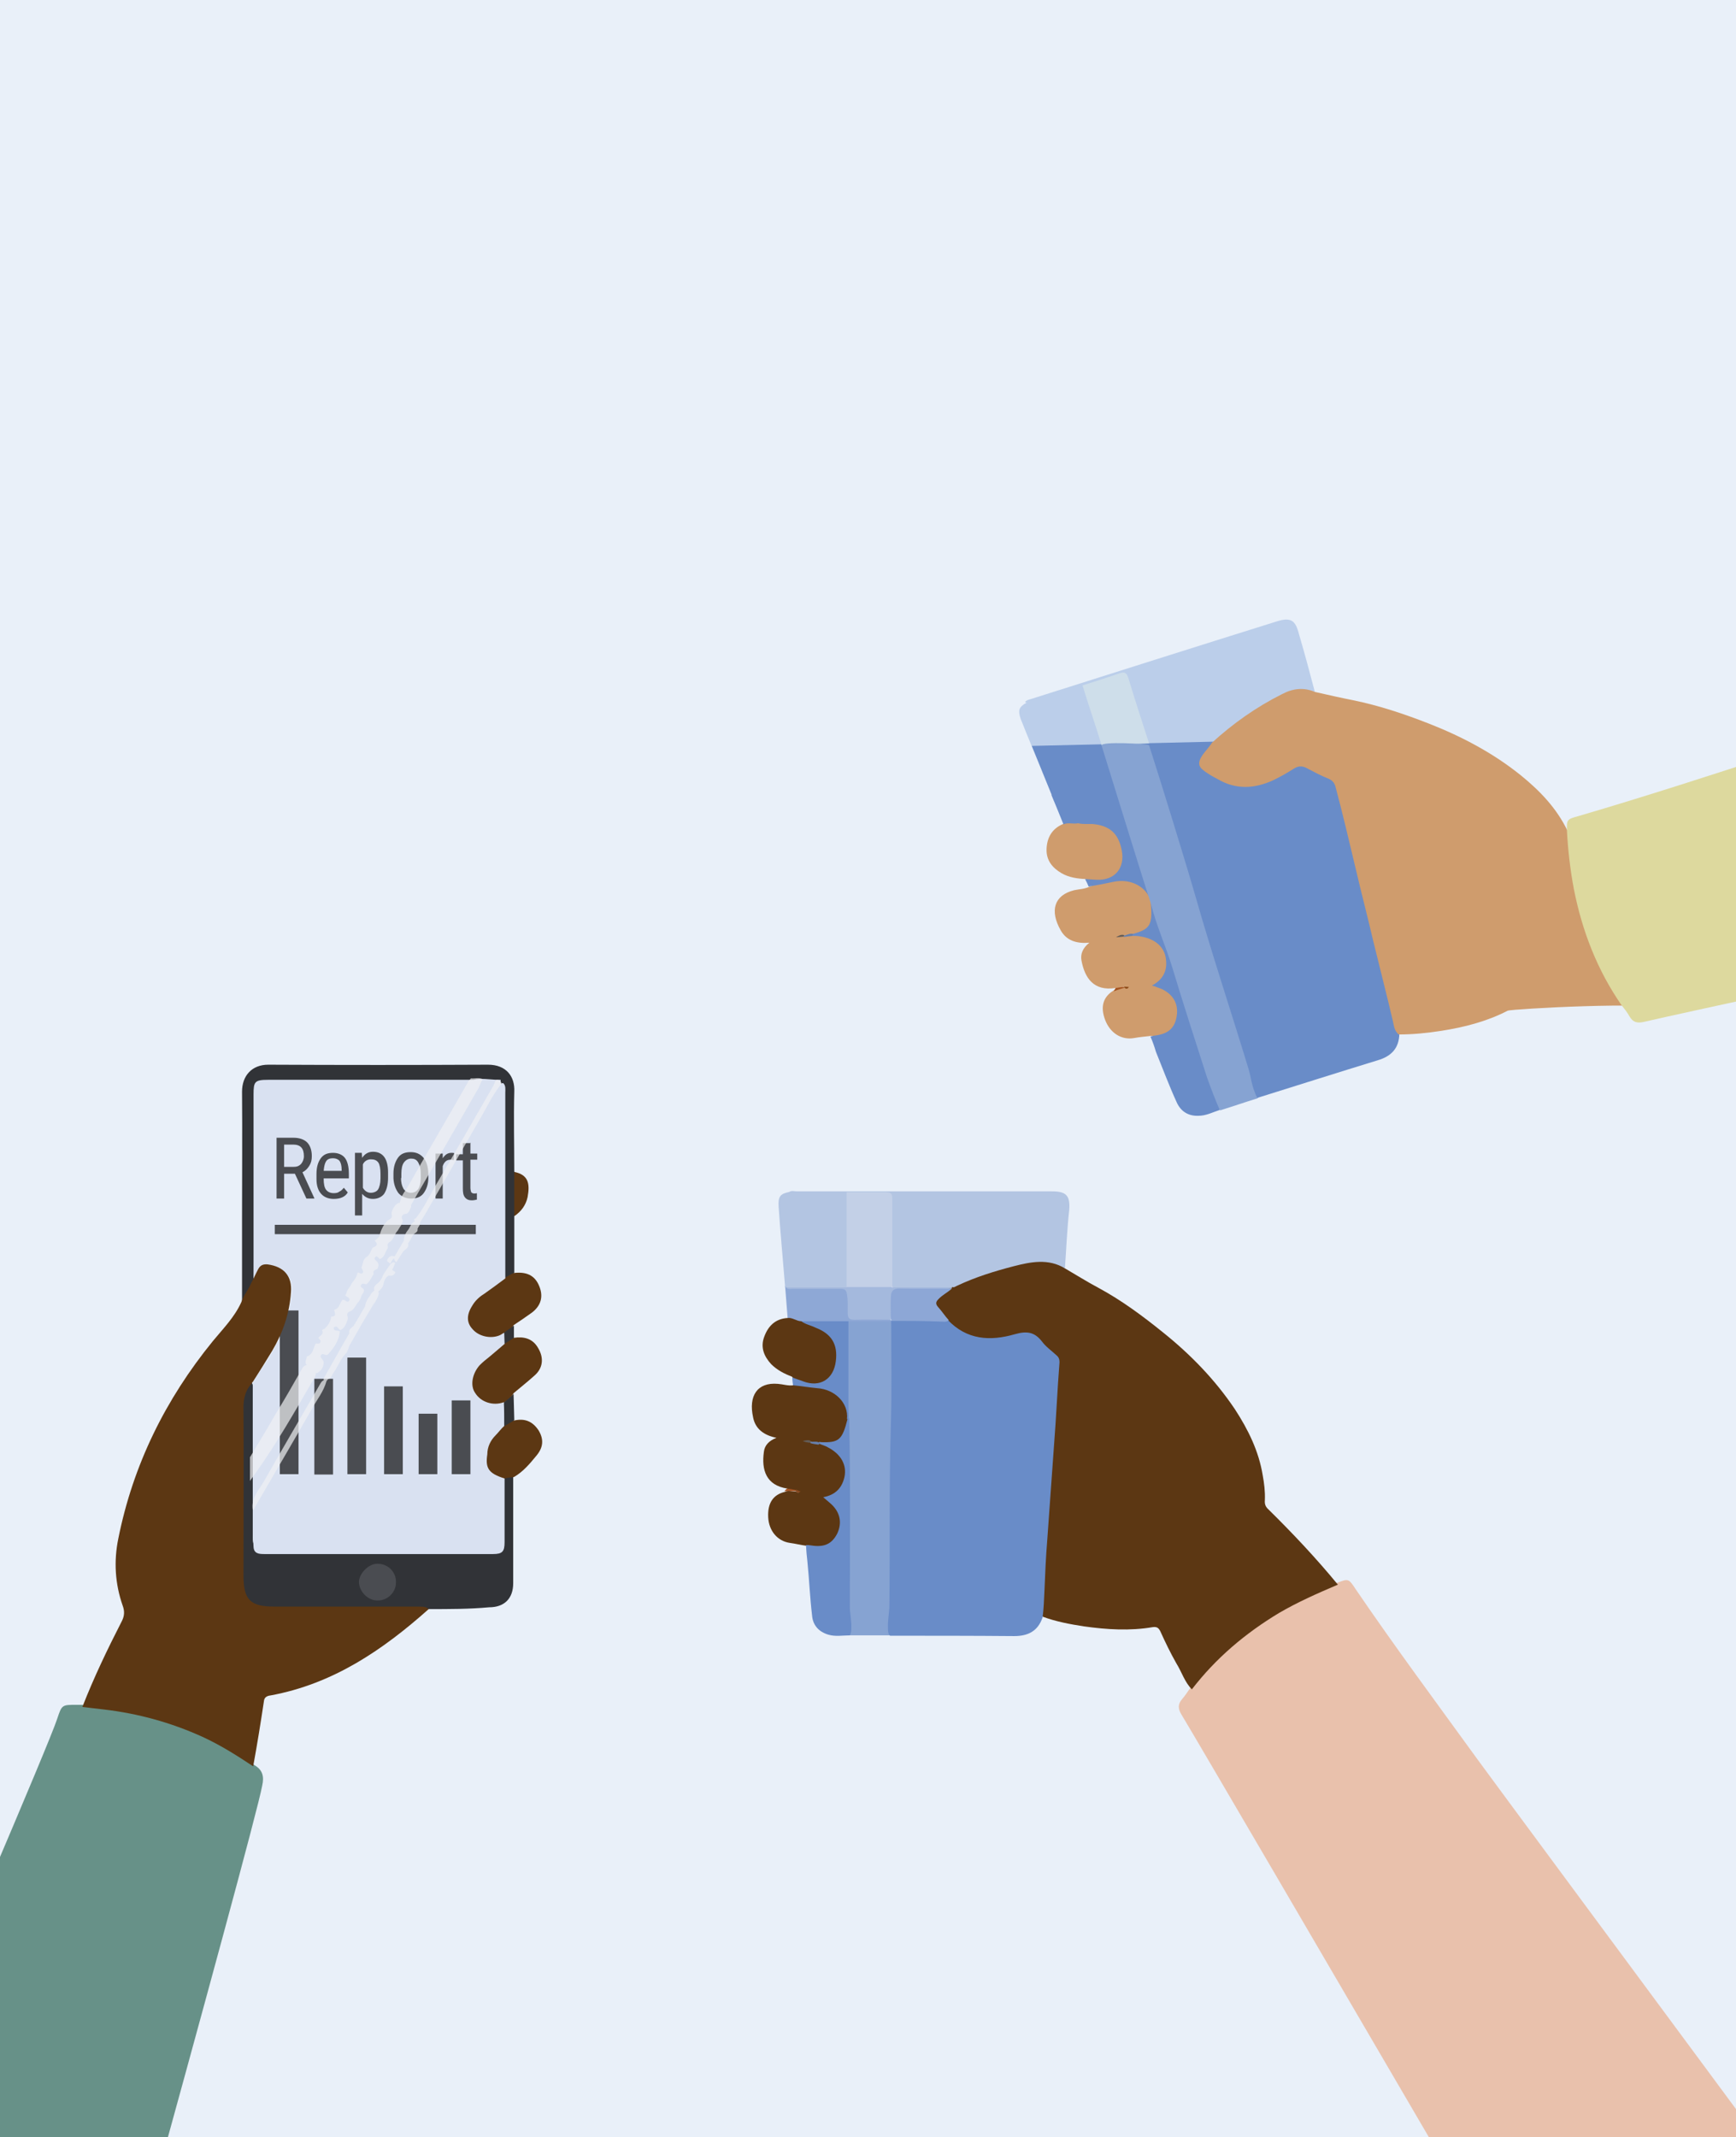 <?xml version="1.0" encoding="utf-8"?>
<!-- Generator: Adobe Illustrator 19.0.0, SVG Export Plug-In . SVG Version: 6.00 Build 0)  -->
<svg version="1.1" id="Layer_1" xmlns="http://www.w3.org/2000/svg" xmlns:xlink="http://www.w3.org/1999/xlink" x="0px" y="0px"
	 viewBox="225 -281 482.7 594" enable-background="new 225 -281 482.7 594" xml:space="preserve">
<rect x="128.2" y="-312.4" fill="#E9F0F9" width="662.2" height="745"/>
<path fill="#679188" d="M231,460.4c-33.7,25.4-87.5,12.1-104.3,3c-0.1-0.1,109.9-253.4,114.2-266.7c1.3-3.9,1.3-3.9,5.4-3.9
	c0.5,0,1.1,0,1.5,0c4.4,0.6,8.8,0.9,13,1.8c12.8,2.5,24.5,7.3,35,15c2.2,1.3,2.7,3.1,2.1,5.7C295.5,228.4,234.4,447.5,231,460.4z"/>
<path fill="#313337" d="M344.2,166.2c-14.8,0-29.7,0-44.5,0c-5.1,0-7.6-2.5-7.6-7.5c0-16.3,0-32.6-0.1-49.1c0-2.7,1.1-4.7,2.8-6.6
	c0.8,0.9,0.5,2,0.5,3c0,13.2,0,26.5,0,39.6c0,0.9-0.1,2,0.4,2.8c0.4,1.1,1.1,1.4,2.1,1.5c0.7,0,1.4,0,2.1,0c20,0,40,0,59.8,0
	c4.3,0,4.5-0.1,4.5-4.4s0-8.5,0-12.8c0-0.9-0.1-2,0.4-3c0.8-0.9,1.9-1.3,3.1-0.6c0,9.9,0,20,0,29.9c0,4.3-2.5,6.7-6.7,6.7
	C355.6,166.2,349.9,166.2,344.2,166.2z"/>
<path fill="#313337" d="M295.3,76.3c-0.9,1.7-1.7,3.3-3,4.7c0-7.9,0-15.7,0-23.7c0-11.6,0.1-23.3,0-34.9c0-4.4,2.7-7.5,7.3-7.5
	c20.3,0.1,40.7,0.1,61.1,0c5.1,0,7.5,3.3,7.3,7.5c-0.2,7.5,0,14.9,0,22.2c0.4,0.5,0.5,1.1,0.6,1.7c0.1,3,0,5.9,0,8.8
	c0,0.7-0.4,1.3-0.6,1.9c0,5.2,0,10.5,0,15.7c-1.1,1.7-1.9,1.9-3.2,1.1c-0.4-1.1-0.2-2.2-0.2-3.3c0-15.4,0-30.7,0-46.1
	c0-1.3,0-2.5-0.2-3.7c-0.5-0.7-1.1-1.1-1.9-0.9c-2.1-0.1-4.3-0.8-6.4-0.1c-1.2,0.2-2.4,0.1-3.5,0.1c-17.4,0-34.8,0-52.2,0
	c-0.8,0-1.5,0-2.4,0c-1.3,0-2,0.7-2.2,2c-0.2,1.1-0.1,2.1-0.1,3.2c0,14.4,0,28.7,0,43.2C295.6,70.9,295.7,73.6,295.3,76.3z"/>
<path fill="#5C3713" d="M365.1,74.3c0.9-0.5,1.8-1.1,2.7-1.5c3.3-0.4,5.9,0.4,7.2,3.8c1.1,2.8,0.4,5.3-2.1,7.2
	c-1.7,1.2-3.4,2.4-5.1,3.5c-0.6,1.1-1.8,1.8-2.7,2.5c-3,1.9-6.7,1.5-9.1-0.8c-2-2-2.2-4.8-0.4-7.6C358.2,78.2,361.5,76.1,365.1,74.3
	z"/>
<path fill="#5C3713" d="M367.9,90.8c2.8-0.4,5.2,0.2,6.7,2.8c1.7,2.8,1.4,5.7-1.1,7.8c-1.9,1.7-3.8,3.2-5.7,4.8
	c-0.6,1.3-1.8,1.9-2.7,2.7c-3,1.2-6.9-0.1-8.5-2.8c-1.5-2.5-0.6-6.6,2-8.9c2-1.8,4.1-3.4,6.3-5.1C365.7,91.7,366.6,90.7,367.9,90.8z
	"/>
<path fill="#5C3713" d="M367.9,129.5c-0.9,0.1-1.8,0.2-2.7,0.4c-3.4,0.4-5.9-2.5-5.6-6.1c0.4-3.7,2.6-6.1,5.1-8.6
	c0.9-0.7,1.8-1.8,3.2-1.4c3-0.7,5.2,0.2,6.9,2.8c1.4,2.4,1.3,4.6-0.6,6.9C372.4,125.7,370.5,128,367.9,129.5z"/>
<path fill="#5C3713" d="M368,57c0-4.1,0-8.2,0-12.3c3.9,0.8,4.4,3.2,3.7,7C371.2,54,369.9,55.7,368,57z"/>
<path fill="#323437" d="M368,113.7c-0.9,0.6-1.9,1.1-2.8,1.7c-1.2-2.2-0.9-4.5-0.1-6.6c0.9-0.8,1.9-1.5,2.7-2.4
	C367.9,108.7,367.9,111.2,368,113.7z"/>
<path fill="#333437" d="M367.9,90.8c-0.9,0.6-1.8,1.1-2.7,1.7c-0.9-0.9-0.6-2-0.1-3.1c0.9-0.7,1.9-1.3,2.8-2
	C367.9,88.5,367.9,89.7,367.9,90.8z"/>
<path fill="#4A4C51" d="M335.1,158.8c0,2.8-2.4,5.1-5.2,5c-2.7,0-5.1-2.6-5.1-5.2c0.1-2.4,2.8-5.1,5.2-5
	C333,153.6,335.2,156,335.1,158.8z"/>
<path fill="#E9C1AC" d="M777,400.4c17.6,55.9-32.8,74.9-58.7,75.4c-3.4-4.7-6.3-9.9-9.3-14.9c-9-14.7-146.6-250.7-155.5-265.4
	c-0.9-1.5-1.1-2.8,0.2-4.3c0.8-0.9,1.5-2,2.2-3c7.2-9.5,16.2-16.8,26.5-22.6c4.6-2.6,9.5-4.7,14.4-6.7c3.1-1.2,3.2-1.2,5.1,1.7
	c10.9,16,22.5,31.6,33.8,47.2c10.8,14.8,130,175.5,140.6,190.4c0.4,0.5,0.7,0.9,0.9,1.5C777.1,400.1,777.1,400.2,777,400.4z"/>
<path fill="#5C3713" d="M521.1,71.5c3.1,1.8,6.1,3.7,9.3,5.4c6.5,3.5,12.4,7.9,18.1,12.5c7.6,6.1,14.4,13.1,19.9,21.3
	c3.7,5.7,6.6,11.6,7.7,18.3c0.4,2.2,0.7,4.5,0.6,6.9c-0.1,1.2,0.2,1.9,1.1,2.7c6.7,6.6,13.2,13.5,19.2,20.8
	c-5.6,2.4-11.1,4.8-16.4,7.9c-9.3,5.6-17.5,12.5-24.2,21.2c-2-2-2.8-4.8-4.3-7.2c-1.7-3-3.1-5.9-4.5-9c-0.5-0.9-0.9-1.2-2-1.1
	c-6.4,1.1-12.8,0.7-19.2-0.2c-3.9-0.6-7.7-1.3-11.5-2.7c-0.8-1.3-0.6-2.7-0.5-4c0.6-7.5,0.9-14.9,1.5-22.4c0.5-7,0.9-14,1.4-21
	c0.5-7.7,1.2-15.5,1.4-23.2c0-1.1-0.4-1.8-1.1-2.4c-1.9-1.5-3.5-3.2-5.2-4.8c-0.9-0.9-2-1.2-3.2-0.8c-2.1,0.6-4.4,1.1-6.5,1.3
	c-5.6,0.7-10.4-0.6-14.3-4.8c-1.2-1.2-2.2-2.5-3.3-3.9c-0.7-1.1-0.7-2,0.2-3c1.2-1.2,2.6-1.9,3.9-3c0.1-0.1,0.4-0.2,0.5-0.4
	c7.2-3.3,14.8-5.8,22.7-7.1C515.7,68.7,518.6,69.3,521.1,71.5z"/>
<path fill="#698CC8" d="M488.5,85.8c5.3,5.6,11.8,6,18.7,4c3.2-0.9,5.4-0.7,7.5,2c1.1,1.5,2.7,2.6,4.1,3.9c0.6,0.5,0.8,1.1,0.8,1.9
	c-0.6,7.6-0.9,15.1-1.5,22.7c-0.6,8.9-1.3,17.7-1.9,26.6c-0.4,4.8-0.6,9.7-0.8,14.5c-0.1,2.4-0.2,4.7-0.5,7.1
	c-1.3,3.8-4,5.2-7.9,5.2c-11.5-0.1-23.1-0.1-34.5-0.1c-0.8-0.4-0.9-1.2-0.9-2c-0.1-1.3-0.1-2.6,0.1-3.9c0.2-1.9,0.4-3.8,0.2-5.7
	c-0.2-24.4,0.6-48.7,0.4-73.1c0-0.8,0-1.5,0.2-2.4c0.1-0.2,0.2-0.5,0.5-0.6c0.5-0.4,1.1-0.4,1.7-0.4c4.3,0,8.4,0,12.7,0
	C487.5,85.5,488,85.8,488.5,85.8z"/>
<path fill="#B3C5E2" d="M521.1,71.5c-4.6-2.8-9.5-1.8-14.2-0.6c-5.4,1.4-10.6,3-15.7,5.4c-0.5,0.2-0.9,0.6-1.4,0.4
	c-0.6,0.4-1.2,0.5-1.9,0.5c-4.4,0-8.9,0-13.2,0c-0.5,0-1.1-0.1-1.5-0.4c-0.7-0.9-0.6-2-0.6-3c0-6.7,0-13.5,0-20.2
	c0-2.6-0.1-2.7-2.8-2.7c-3.1,0-6.1,0-9.2,0c-4.7,0.1-9.3,0-14.1,0c-0.8,0-1.5,0-2.1-0.6c0.7-0.5,1.4-0.2,2.1-0.2c23.7,0,47.3,0,71,0
	c4,0,5.1,1.2,4.8,5.2C521.7,60.6,521.5,66,521.1,71.5z"/>
<path fill="#86A3D2" d="M472.8,86.1c0,9.7,0.2,19.4-0.1,29.1c-0.5,16.7-0.2,33.3-0.4,49.9c0,2.1-0.5,4.1-0.4,6.3
	c0,0.7,0,1.4,0.4,2.1c-3.7,0-7.3,0-11,0c-0.4-3.2-0.6-6.5-0.6-9.8c-0.1-10.6-0.1-21.4,0-32c0-6.1-0.7-12.3-0.4-18.4
	c-0.1-8-0.1-16-0.1-24c0-1.1-0.1-2.2,0.5-3.2c0.5-0.5,1.2-0.5,1.8-0.5c2.8,0,5.6,0,8.4,0C471.6,85.6,472.3,85.6,472.8,86.1z"/>
<path fill="#5C3713" d="M443.9,132.7c-5.9-0.9-7.2-5.2-6.5-10.2c0.2-1.8,1.4-3.1,3.5-3.9c-3.5-0.7-5.9-2.5-6.5-5.7
	c-1.3-5.9,1.1-9.8,6.9-9.3c1.4,0.1,2.8,0.6,4.3,0.4c4.1-0.2,8.3-0.2,11.9,2.1c2.6,1.7,3.5,4.3,3.3,7.3c0,1.1-0.1,2.1-0.4,3.1
	c-1.1,3-3,5.1-7.1,3.9c-0.8-0.2-1.5-0.5-2.4-0.5c-0.7-0.4-1.5-0.4-2.4-0.5c0.7,0,1.3,0.1,1.9,0.4c0.8,0.1,1.5,0.1,2.4,0.4
	c1.5,0.4,2.8,0.8,4.1,1.8c5.6,4,3.8,11.7-1.9,13.6c2,1.5,3.8,3.4,4,6c0.2,1.9-0.5,3.7-1.5,5.2c-2,2.8-5,3.4-8.3,1.8
	c-1.5-0.2-3.1-0.6-4.6-0.8c-3.4-0.5-5.8-3.3-6-7.1c-0.2-3.9,1.3-6.3,4.7-7.1c0.8-0.5,1.8-0.1,2.7-0.1c0.5,0,0.9,0.4,1.2,0.4
	c-0.2,0-0.5-0.4-0.9-0.5C445.3,133.3,444.5,133.3,443.9,132.7z"/>
<path fill="#B3C5E2" d="M444.3,50.3c5.4,0,10.9,0,16.2,0.1c0.7,0.7,0.6,1.7,0.6,2.6c0,7.1,0,14.2,0,21.3c0,0.8,0,1.8-0.5,2.5
	c-0.4,0.5-0.9,0.6-1.4,0.6c-5.1,0-10.1,0.2-15.1-0.1c-0.4-0.1-0.7-0.4-0.8-0.7c-0.6-7.5-1.3-14.8-1.8-22.2
	C441.3,51.5,442,50.8,444.3,50.3z"/>
<path fill="#698CC8" d="M449.1,148.4c0.5,0,0.9,0,1.4,0.1c3.7,0.6,5.8-0.4,7.3-3.3c1.4-3,0.8-5.9-1.7-8.2c-0.7-0.6-1.4-1.2-2.2-1.9
	c3.3-0.6,5.2-2.5,5.9-5.6c0.7-3.3-0.9-6.3-4.5-8.2c-0.8-0.5-1.7-0.7-2.6-1.1c0-0.4,0-0.6,0.5-0.4c5.1,0.2,6-0.6,7.5-6.6
	c0.1-0.1,0.2-0.2,0.4,0c0.4,17.4,0.2,34.8,0.2,52.3c0,1.9,0.5,3.9,0.4,5.9c0,0.7,0,1.4-0.4,2.1c-2,0-4,0.4-6-0.2
	c-2.7-0.8-4.3-2.7-4.5-5.3c-0.6-5-0.8-10.1-1.3-15C449.3,151.4,449.2,150,449.1,148.4z"/>
<path fill="#5C3713" d="M445.2,101.6c-2.1-0.8-4.1-1.8-5.8-3.5c-2-2.2-3-4.7-1.9-7.6c1.1-3,3.1-5,6.5-5.2c1.4-0.8,2.7,0.2,3.9,0.6
	c1.7,0.7,3.3,1.2,5,1.9c5.3,2.4,6.9,9.9,3,14.1c-1.8,1.9-4.1,2.7-6.9,1.8C447.7,103.1,446.1,102.9,445.2,101.6z"/>
<path fill="#8EA8D6" d="M447.8,86.2c-1.3,0-2.5-1.1-3.8-0.9c-0.2-3-0.5-5.9-0.7-8.9c0.1,0.1,0.2,0.2,0.2,0.4c2,0.5,4,0.1,6,0.2
	c3.2,0,6.4,0,9.6,0c1.2,0,1.7,0.5,1.9,1.5c0.4,1.5,0.4,3,0.4,4.5c0,2,0.2,2.2,2.2,2.2c2.1,0,4.1,0,6.3,0c0.8,0,1.7-0.1,2.5,0.4
	c0.2,0.1,0.4,0.4,0.2,0.6l0,0c-3.9,0-7.9,0-11.8,0c-0.4,0.4-0.7,0.6-1.2,0.6C455.7,86.7,451.7,87.2,447.8,86.2z"/>
<path fill="#698CC8" d="M447.8,86.2c4.4,0,8.8,0,13.1,0c0,9.1,0,18.1,0,27.2c-0.1,0-0.2,0-0.4,0c0.5-4.5-3.4-8.3-8.3-8.6
	c-2.2-0.2-4.5-0.6-6.7-0.8c-0.1-0.7-0.2-1.5-0.2-2.2c0.9,0.4,2,0.7,3,1.1c4.7,1.8,8.5-0.6,9.1-5.6c0.6-4.7-1.2-7.6-5.6-9.3
	C450.4,87.3,449,87.1,447.8,86.2z"/>
<path fill="#A65525" d="M446.3,133.4c-1.1,0-2.1,0-3.2,0c0.2-0.2,0.5-0.5,0.7-0.7c0.8,0.1,1.5,0.2,2.4,0.4
	C446.3,133.2,446.3,133.2,446.3,133.4C446.4,133.4,446.4,133.4,446.3,133.4z"/>
<path fill="#8DA7D6" d="M472.8,86.1c0-0.1,0-0.2,0-0.4c-1.2-2.6-0.7-5.2-0.1-7.9c0.1-0.6,0.6-0.9,1.3-0.9c5.2,0.1,10.5-0.2,15.7,0.2
	c-1.2,1.1-2.7,1.8-3.8,3c-0.7,0.7-0.8,1.3-0.1,2.1c1.1,1.2,1.9,2.5,3,3.7c-0.6,0.6-1.4,0.4-2,0.4C481.9,86.1,477.2,86.1,472.8,86.1z
	"/>
<path fill="#A4B9DD" d="M489.5,77.1c-4.7,0-9.5,0.1-14.2,0c-2.1-0.1-2.6,0.9-2.6,2.6c-0.1,2,0,4,0,6.1c-3.3,0-6.6-0.1-10.1,0
	c-1.5,0-1.9-0.5-1.9-1.9c0-1.8,0.1-3.5-0.2-5.2c-0.2-1.3-0.7-1.5-1.9-1.5c-4.4,0-8.8,0-13.1,0c-0.7,0-1.4,0.2-2-0.4
	c5.7,0,11.2,0,16.9,0c0.1-0.1,0.2-0.2,0.5-0.4c3.9-0.5,7.8-0.5,11.6,0c0.2,0,0.4,0.2,0.5,0.4c5.6,0,11.1,0,16.7,0
	C489.7,76.9,489.7,77,489.5,77.1z"/>
<path fill="#C3D0E7" d="M473.1,76.7c-4.3,0-8.4,0-12.7,0c0-8.8,0-17.6,0-26.4c3.7,0,7.2,0,10.9,0c1.4,0,1.8,0.5,1.8,1.8
	C473.1,60.2,473.1,68.5,473.1,76.7z"/>
<path fill="#6780AC" d="M453.1,120.1c-0.1,0.1-0.4,0.2-0.5,0.4c-0.7-0.1-1.5-0.2-2.2-0.4c-0.1-0.1-0.1-0.2,0-0.4c0.1,0,0.2,0,0.2,0
	C451.5,119.7,452.3,119.5,453.1,120.1z"/>
<path fill="#635C57" d="M450.6,119.6c-0.1,0.1-0.2,0.2-0.4,0.4c-0.7-0.1-1.3-0.2-2-0.5C449.1,119.3,449.9,119,450.6,119.6z"/>
<path fill="#8B4A20" d="M446.3,133.4c0-0.1,0-0.2,0-0.4c0.5,0.1,0.8,0.4,1.3,0.5C447.1,134,446.6,133.9,446.3,133.4z"/>
<path fill="#D9E1F1" d="M362.8,117.9c0.8-0.8,1.5-1.8,2.4-2.6c0-2.2,0-4.5-0.1-6.6c-3,1.1-6.4,0-8-2.6c-1.4-2-0.8-5.3,1.2-7.6
	c0.5-0.5,0.9-0.9,1.4-1.3c1.9-1.5,3.7-3.1,5.6-4.7c0-1.1-0.1-2.1-0.1-3.1c-0.5,0.2-0.9,0.6-1.5,0.8c-2.4,0.9-5.6,0.2-7.3-1.8
	c-1.7-1.8-1.7-4-0.1-6.5c0.8-1.4,2-2.5,3.3-3.3c2-1.4,3.9-2.8,5.9-4.3c0-0.7,0-1.4,0-2.1c0-16.6,0-33,0-49.5c0-0.9,0.2-2-0.6-2.7
	c-0.2,0-0.5,0.1-0.7,0.2v-1.1h-1.1l0,0c-2.1-0.1-4.3-0.5-6.4,0v0.1l0,0c0,0,0,0,0-0.1c-0.7,0-1.3,0-2,0c-18.3,0-36.8,0-55.1,0
	c-3.8,0-4.1,0.5-4.1,4.1c0,17,0,34.1,0,51c0,0.7-0.2,1.4,0.2,2.1c0.8-1.5,1.5-3,2.4-4.5c0.2-0.5,0.5-1.1,1.3-0.9
	c4.5,0.8,7.3,2.2,6.7,7.8c-0.6,6.6-3.2,12.5-6.6,18.1c-1.2,2-2.8,3.8-3.8,5.9c-0.1,0.1-0.2,0.2-0.4,0.5c0,4.6,0,9.2,0,13.8l0,0v26.5
	l0,0c0,1.8,0.1,3.7,0.2,5.4c0.1,1.9,1.5,2,3,2c21.2,0,42.5,0,63.6,0c2.6,0,3.2-0.7,3.2-3.3c0-5.9,0-11.8,0-17.7
	c-4.4-1.4-5.4-2.8-4.8-6.7C360.5,121.1,361.4,119.3,362.8,117.9z"/>
<g>
	<path fill="#4A4C51" d="M307,45.2h-3v6.9h-2.1V35.2h4.7c1.7,0,3,0.5,3.8,1.3s1.3,2.1,1.3,3.8c0,1.1-0.2,1.9-0.7,2.7
		c-0.5,0.8-1.1,1.4-1.9,1.8l3.3,7.2v0.1h-2.2L307,45.2z M304,43.3h2.6c0.9,0,1.5-0.2,2.1-0.8c0.5-0.6,0.8-1.3,0.8-2.2
		c0-2.1-0.9-3.2-3-3.2H304V43.3L304,43.3z"/>
	<path fill="#4A4C51" d="M317.8,52.2c-1.5,0-2.7-0.5-3.5-1.4c-0.8-0.9-1.3-2.2-1.3-4.1v-1.4c0-1.9,0.4-3.3,1.2-4.4
		c0.8-1.1,1.9-1.5,3.4-1.5c1.4,0,2.6,0.5,3.3,1.4s1.1,2.4,1.1,4.4v1.3h-7v0.2c0,1.3,0.2,2.4,0.7,3s1.2,0.9,2.1,0.9
		c0.6,0,1.2-0.1,1.5-0.4c0.5-0.2,0.9-0.6,1.3-1.1l1.1,1.3C321,51.6,319.7,52.2,317.8,52.2z M317.6,40.9c-0.8,0-1.5,0.2-1.9,0.8
		s-0.6,1.5-0.7,2.7h5v-0.2c0-1.2-0.2-2-0.6-2.6C319,41.2,318.4,40.9,317.6,40.9z"/>
	<path fill="#4A4C51" d="M332.9,46.3c0,2-0.4,3.4-1.1,4.5c-0.7,0.9-1.8,1.4-3.1,1.4s-2.2-0.5-3-1.4v6h-2V39.4h1.9l0.1,1.4
		c0.7-1.1,1.7-1.7,3-1.7c1.4,0,2.4,0.5,3.1,1.4c0.7,0.9,1.1,2.4,1.1,4.3C332.9,44.8,332.9,46.3,332.9,46.3z M330.8,45.2
		c0-1.4-0.2-2.5-0.6-3.1c-0.5-0.7-1.2-0.9-2.1-0.9s-1.8,0.5-2.2,1.4v6.5c0.5,0.9,1.3,1.4,2.2,1.4s1.7-0.4,2-0.9
		c0.4-0.6,0.7-1.7,0.7-3.1V45.2z"/>
	<path fill="#4A4C51" d="M334.4,45.1c0-1.8,0.5-3.3,1.3-4.4c0.8-1.1,2-1.5,3.5-1.5s2.6,0.5,3.5,1.5c0.9,1.1,1.3,2.5,1.4,4.3v1.3
		c0,1.8-0.5,3.2-1.3,4.3c-0.8,1.1-2,1.5-3.5,1.5c-1.4,0-2.6-0.5-3.5-1.5c-0.8-1.1-1.3-2.4-1.4-4.1V45.1z M336.5,46.3
		c0,1.3,0.2,2.2,0.7,3.1c0.5,0.7,1.2,1.1,2,1.1c1.8,0,2.7-1.3,2.8-3.9v-1.4c0-1.3-0.2-2.2-0.7-3.1s-1.2-1.1-2-1.1
		c-0.8,0-1.5,0.4-2,1.1s-0.7,1.8-0.7,3.1v1.2h-0.1C336.5,46.4,336.5,46.3,336.5,46.3z"/>
	<path fill="#4A4C51" d="M351.2,41.4c-0.2,0-0.6-0.1-0.9-0.1c-1.1,0-1.8,0.6-2.2,1.8v9h-2V39.6h2v1.3c0.6-0.9,1.3-1.5,2.4-1.5
		c0.4,0,0.6,0,0.8,0.1L351.2,41.4z"/>
	<path fill="#4A4C51" d="M355.8,36.5v3.1h1.9v1.7h-1.9v7.8c0,0.5,0.1,0.8,0.2,1.2c0.1,0.2,0.5,0.4,0.8,0.4c0.2,0,0.6,0,0.8-0.1v1.8
		c-0.5,0.1-0.9,0.2-1.4,0.2c-0.8,0-1.4-0.2-1.9-0.8c-0.5-0.6-0.6-1.4-0.6-2.5v-7.8h-1.9v-1.7h1.9v-3.1h2L355.8,36.5L355.8,36.5z"/>
</g>
<rect x="301.4" y="59.4" fill="#4A4C51" width="55.9" height="2.6"/>
<g>
	<g>
		<rect x="302.8" y="83.2" fill="#4A4C51" width="5.2" height="45.5"/>
		<rect x="312.4" y="102.2" fill="#4A4C51" width="5.2" height="26.6"/>
		<rect x="321.6" y="96.3" fill="#4A4C51" width="5.2" height="32.4"/>
	</g>
	<g>
		<rect x="331.8" y="104.3" fill="#4A4C51" width="5.2" height="24.4"/>
		<rect x="341.4" y="111.9" fill="#4A4C51" width="5.2" height="16.8"/>
		<rect x="350.6" y="108.2" fill="#4A4C51" width="5.2" height="20.5"/>
	</g>
</g>
<path fill="#5C3713" d="M344.2,166.2c-12.8,11.4-26.6,20.8-44,24c-0.9,0.1-1.7,0.5-1.8,1.5c-0.9,6-1.9,12.2-3,18.2
	c-4.5-3-9.1-5.9-14.1-8.2c-8.8-4-18-6.5-27.4-7.6c-2-0.2-4-0.5-6-0.7c3.2-8.2,7-16.1,11-23.9c0.7-1.4,0.8-2.7,0.2-4.3
	c-2.1-6-2.5-12.3-1.2-18.6c4.1-20.5,13.1-38.7,26.3-54.9c2.8-3.4,6-6.6,7.9-10.8c0.6-1.9,1.9-3.3,2.7-5.2c0.7-1.3,1.3-2.7,2-4
	c0.6-1.1,1.4-1.4,2.6-1.3c4.5,0.6,6.9,3.2,6.5,7.8c-0.4,5.8-2.2,11.1-5.2,16.2c-1.7,2.8-3.5,5.7-5.3,8.5c-0.2,0.2-0.4,0.6-0.6,0.8
	c-1.8,2.1-2.2,4.6-2.1,7.3c0.1,15.1,0,30.2,0,45.3c0,0.2,0,0.4,0,0.6c0,6.7,1.9,8.6,8.5,8.6c13.2,0,26.5,0,39.7,0
	C342.1,165.6,343.3,165.3,344.2,166.2z"/>
<g opacity="0.7">
	<path fill="#F0F1F3" d="M362.8,19.2c-0.2,0.6-0.4,1.1-0.7,1.7c-5.2,9-10.4,18.1-15.7,27.1c-1.9,3.2-3.4,6.6-5.8,9.6
		c-0.7,0.2-0.5,0.5-0.2,0.8c-1.2,0.5-1.3,1.7-2,2.5c-0.6,0.7-0.9,1.5-1.1,2.4c0,0.2,0,0.4,0,0.5l0,0c-0.8,1.4-1.8,3-2.6,4.4
		c-0.8-0.4-1.5,0-1.9,0.7c-0.5,0.7,0.4,0.9,0.7,1.3c0.4-0.5,0.5-1.2,1.1-1.5c0,0.5,0.2,0.8,0.6,1.1c0.7-1.1,1.3-2.1,2-3.1
		c0.7-0.6,1.7-1.1,1.2-2.2c0.1,0,0.2-0.1,0.2-0.1c0.5-0.7,0.8-1.5,1.3-2.2c0.4-0.6,1.4-0.7,1.2-1.7c0.2-0.5,0.5-0.8,0.7-1.3
		c0-0.1,0-0.2,0-0.4l0,0l0,0c0.6-1.1,1.3-2.1,1.9-3.2c4.8-8.3,9.6-16.7,14.4-25c2.1-3.5,3.8-7.3,6.4-10.5
		C364.1,19.2,363.5,18.9,362.8,19.2z"/>
	<path fill="#F0F1F3" d="M312.2,102.3c0.4-0.5,0.6-1.1,0.6-1.7l0,0l0,0c0.1,0,0.2,0,0.4,0c1.2-0.7,1.8-1.7,1.8-3.1
		c-0.1-0.2-0.2-0.5-0.4-0.7c-0.2-0.4-0.6-0.6-0.4-1.1s0.7-0.4,1.2-0.2c0.2,0.1,0.5,0.1,0.7,0c1.7-1.8,3.1-3.8,3.4-6.4
		c-0.4-0.6-1.4,0.1-1.7-0.8c0-0.2,0-0.5,0.2-0.5c0.8-0.5,1.1,0.6,1.5,0.8c0.1,0,0.1,0,0.1,0.1c1.3-0.6,1.7-1.9,2.1-3.1
		c0-0.2,0-0.4,0-0.6c-0.6-1.2,0.4-1.4,1.1-1.8c0.9-0.6,1.2-1.8,2-2.5c0.2-0.4,0.5-0.8,0.6-1.2c0-0.8,1.1-1.3,0.7-2.2
		c-0.2-0.4-1.1-0.5-0.7-1.2c0.4-0.7,1.1-0.1,1.5-0.2c0.9-0.7,1.4-1.9,2-2.8c-0.4-1.1,0.6-1.2,1.1-1.5c0.2-0.6,0.4-1.2,0-1.8
		c-0.4-0.5-1.2-0.8-0.7-1.4c0.6-0.7,0.9,0.4,1.4,0.5c1.3-0.6,1.4-2,2.1-3c0-0.1,0.1-0.4,0-0.5c-0.1-0.7,0.2-1.1,0.7-1.3
		c0.1-0.1,0.2-0.2,0.4-0.4c0.7-0.8,0.9-1.9,1.7-2.7c0.5-0.9,1.3-1.8,1.4-2.8c-0.7-1.2-0.1-1.8,1.1-1.9c0.7-0.4,0.8-1.1,1.2-1.8
		c0-0.1,0-0.2,0-0.4l0,0l0,0c0-0.1,0-0.2,0.1-0.4c6.1-10.5,12.2-21,18.3-31.7c0.6-0.9,0.9-2,1.5-3.1c-1.1-0.5-2.1-0.1-3.3-0.2
		c-0.2,0.4-0.6,0.6-0.7,0.9c-5.4,9.5-11,19-16.4,28.5c-0.9,1.7-2.4,3.2-2.6,5.2c-0.1,0-0.2,0-0.4,0c-1.1,0.6-1.5,1.5-1.9,2.6
		c0,0.2,0,0.4,0,0.6c0.4,1.1-0.6,1.3-1.2,1.8c-1.1,1.1-1.7,2.4-2.1,3.8c-0.1,0.8-0.8,1.2-1.4,1.7c0.9,0.9,0.7,1.5-0.5,1.9
		c-0.7,0.9-0.8,2.2-2,2.8c-0.5,0.5-0.7,0.9-0.8,1.5c-0.1,0.4-0.2,0.8-0.4,1.2c0.1,0.6,0.7,1.1,0.4,1.5c-0.5,0.7-1.1-0.2-1.5,0
		c-0.2,1.2-0.9,2.1-1.7,3.1c-0.2,0.7-0.9,1.3-1.2,2c-0.1,0.4-0.2,0.8-0.5,1.2c0.1,0.1,0.2,0.2,0.5,0.4c0.4,0.2,0.9,0.6,0.6,1.1
		c-0.4,0.6-0.8,0.1-1.2-0.1c-0.1-0.1-0.4-0.1-0.6-0.2c-0.9,0.8-0.8,2.5-2.4,2.8c0.1,0.8,0.9,1.9-0.8,1.9c-0.2,1.4-0.9,2.6-2,3.5
		c-0.6,0-0.6,0.4-0.4,0.7c0.1,0.8-0.7,1.1-1.2,1.7c0.2,0.4,0.8,0.6,0.6,1.2c-0.2,0.7-0.9,0.2-1.4,0.5c-0.6,1.3-0.7,3-2.4,3.5
		c-0.1,0.8-0.7,1.7,0,2.4c-0.6,0-0.9,0.4-1.2,0.8c-2.5,4.4-5,8.8-7.6,13c-2.2,3.9-4.6,7.8-7,11.8c0,2.1,0,4.1,0,6.6
		c0.5-0.7,0.8-1.2,1.2-1.7C301.8,120.4,307,111.3,312.2,102.3z"/>
	<path fill="#F0F1F3" d="M334,71.9L334,71.9c0.4-0.6,0.6-1.2,0.9-1.9c-0.6-0.5-0.9,0-1.4,0.4c-0.6,0.9-1.3,1.9-1.9,2.8
		c-0.4,1.1-0.9,2-1.9,2.7c-0.6,0.5-0.9,1.1-0.6,1.8c-0.9,0.5-1.2,1.5-1.8,2.2c-0.4,0.7-0.7,1.4-0.8,2.2c-1.1,1.8-2.1,3.7-3.2,5.4
		c-0.6,0.6-1.4,0.9-1.2,2.1c-2.4,4.1-4.7,8.3-7.1,12.5c0,0.1,0,0.4,0,0.5l0,0c-0.5,0.2-0.7,0.6-0.9,0.9c-5.2,9-10.5,18-15.6,27
		c-1.4,2.5-3.8,4.8-3.2,8.2c0.1-0.1,0.4-0.2,0.4-0.5c5.3-9.2,10.8-18.4,16.1-27.8c1.4-2.5,3.2-4.7,4-7.6l0,0l0,0
		c0.1-0.1,0.2-0.2,0.4-0.5c0.9-0.2,1.1-1.2,1.5-1.8c0.7-0.8,1.1-1.8,1.7-2.8c0.5-1.1,1.2-1.9,2-2.8c0.4-0.7,0.5-1.4,0.8-2
		c2.2-3.9,4.4-7.7,6.7-11.5c0.7-0.8,1.1-1.8,1.4-2.7c0-0.2,0-0.5-0.1-0.8c0.7-0.5,1.2-1.1,1.4-1.9c0.2-1.1,0.6-2,1.5-2.5
		c0.8,0.2,1.5-0.1,1.8-0.8C335.1,72.5,334.4,72.3,334,71.9z"/>
</g>
<g id="Layer_2">
</g>
<g id="Layer_1_1_">
</g>
<path fill="#698CC8" d="M563.6-65c6.8,3.7,13.2,2.2,19.2-1.9c2.8-1.9,4.9-2.3,7.7-0.3c1.5,1.1,3.5,1.6,5.2,2.4
	c0.7,0.3,1.1,0.7,1.3,1.6c1.8,7.5,3.6,14.8,5.5,22.3c2.1,8.7,4.2,17.5,6.3,26.1c1.1,4.8,2.4,9.5,3.6,14.2c0.6,2.3,1.1,4.6,1.7,6.9
	c-0.1,4.1-2.3,6.3-6.1,7.4c-11.1,3.4-22.1,6.9-33.3,10.4c-1-0.2-1.3-0.9-1.6-1.6c-0.4-1.2-1-2.5-1.1-3.8c-0.3-1.9-0.9-3.7-1.5-5.6
	c-7.7-23.3-14.2-47-21.8-70.2c-0.3-0.8-0.5-1.5-0.4-2.3c0-0.3,0.1-0.5,0.3-0.7c0.4-0.4,1-0.7,1.6-0.9c4-1.3,8.1-2.6,12.1-3.8
	C562.7-65,563.2-64.9,563.6-65z"/>
<path fill="#BBCEEA" d="M590.6-88.7c-5.3-1.4-9.6,1.1-13.8,3.7c-4.8,3-9.4,6.2-13.5,10c-0.3,0.3-0.7,0.8-1.3,0.8
	c-0.4,0.5-1,0.9-1.6,1c-4.3,1.4-8.5,2.7-12.8,4c-0.5,0.2-1,0.3-1.6,0.1c-1-0.6-1.2-1.7-1.5-2.7c-2.1-6.4-4.1-12.9-6.2-19.4
	c-0.8-2.5-1-2.6-3.6-1.8c-3,0.9-5.9,1.9-8.9,2.8c-4.4,1.6-8.9,2.9-13.5,4.3c-0.8,0.3-1.5,0.5-2.3,0c0.5-0.6,1.3-0.7,1.9-0.9
	c22.7-7.2,45.4-14.4,68.1-21.5c3.9-1.2,5.2-0.4,6.2,3.6C587.8-99.3,589.2-94,590.6-88.7z"/>
<path fill="#CF9C6D" d="M535.1-6.4c-6,0.9-8.5-2.8-9.4-7.7c-0.3-1.7,0.3-3.4,2.2-4.9c-3.6,0.3-6.4-0.6-8-3.5
	c-3-5.3-1.9-9.7,3.8-11.1c1.4-0.3,2.9-0.3,4.3-1c3.9-1.5,7.9-2.7,12.1-1.6c3,0.8,4.7,3,5.4,6c0.3,1,0.6,2,0.5,3
	c-0.1,3.1-1.3,5.7-5.6,5.9c-0.8,0-1.6,0.1-2.4,0.3c-0.8-0.1-1.6,0.2-2.3,0.3c0.6-0.2,1.3-0.3,2-0.3c0.8-0.1,1.6-0.3,2.3-0.3
	c1.5-0.2,3-0.1,4.5,0.4c6.6,2.2,7.2,10.1,2.3,13.5c2.4,0.9,4.6,2.1,5.6,4.6c0.8,1.8,0.7,3.6,0.1,5.4c-1,3.3-3.7,4.9-7.5,4.3
	c-1.6,0.2-3.1,0.3-4.7,0.6c-3.5,0.6-6.6-1.4-8-5c-1.4-3.7-0.6-6.4,2.3-8.2c0.7-0.7,1.7-0.6,2.5-1c0.5-0.1,1,0,1.2,0
	c-0.2,0.1-0.6-0.2-1-0.1C536.6-6.3,535.8-6,535.1-6.4z"/>
<path fill="#BBCEEA" d="M510.4-85.7c5.2-1.6,10.4-3.2,15.6-4.9c0.9,0.5,1.1,1.5,1.4,2.3c2.2,6.8,4.3,13.6,6.4,20.4
	c0.3,0.8,0.5,1.6,0.3,2.5c-0.3,0.5-0.7,0.8-1.2,1c-4.9,1.6-9.6,3.2-14.6,4.5c-0.4,0-0.8-0.1-1-0.5c-1.8-4.4-3.6-8.9-5.5-13.4
	c-1-2.4-2-4.9-3-7.4C508-83.6,508.3-84.5,510.4-85.7z"/>
<path fill="#698CC8" d="M544.9,7.1c0.4-0.1,0.9-0.3,1.3-0.3c3.7-0.5,5.5-2.1,6-5.5c0.5-3.3-1-5.9-4.1-7.4c-0.9-0.3-1.7-0.7-2.8-1
	c3-1.6,4.3-4,3.9-7.2c-0.3-3.4-2.9-5.7-6.8-6.4c-0.9-0.2-1.8-0.2-2.8-0.2c-0.2-0.3-0.2-0.5,0.3-0.5c4.9-1.4,5.6-2.4,5.1-8.7
	c0.1-0.2,0.2-0.3,0.3-0.1c5.8,16.6,10.9,33.3,16.3,50.1c0.6,1.9,1.6,3.6,2.2,5.5c0.2,0.7,0.5,1.4,0.3,2.1c-1.9,0.6-3.7,1.6-5.9,1.6
	c-2.9,0.1-4.9-1.3-6-3.7c-2.1-4.6-3.9-9.4-5.8-14.1C546,9.9,545.5,8.5,544.9,7.1z"/>
<path fill="#CF9C6D" d="M526.9-36.7c-2.3-0.1-4.6-0.4-6.7-1.6c-2.6-1.5-4.3-3.6-4.2-6.7c0.1-3.2,1.5-5.7,4.6-7
	c1.1-1.2,2.6-0.6,4-0.6c1.7,0.3,3.6,0.2,5.3,0.3c5.8,0.6,9.6,7.4,7.1,12.7c-1.1,2.4-3.2,3.9-6,3.7C529.8-36,528.2-35.7,526.9-36.7z"
	/>
<path fill="#698CC8" d="M524.7-52.2c-1.3,0.3-2.7-0.3-4,0.3c-1.1-2.8-2.3-5.6-3.4-8.3c0.1,0.1,0.3,0.2,0.3,0.3
	c2.1-0.2,3.9-1,5.8-1.6c3.1-1,6.2-1.9,9.2-3c1.1-0.3,1.7-0.1,2.3,0.9c0.8,1.3,1.2,2.8,1.7,4.2c0.7,2,0.9,2.1,2.9,1.5s4-1.3,6-1.9
	c0.8-0.3,1.6-0.6,2.5-0.4c0.3,0.1,0.4,0.3,0.3,0.5l0,0c-3.8,1.2-7.6,2.4-11.4,3.6c-0.3,0.4-0.6,0.8-1,0.9
	C532.4-54.1,528.8-52.5,524.7-52.2z"/>
<path fill="#698CC8" d="M524.7-52.2c4.2-1.3,8.3-2.7,12.5-4c2.8,8.7,5.6,17.4,8.2,26c-0.1,0-0.2,0.1-0.3,0.1
	c-1-4.4-5.7-6.9-10.6-5.8c-2.3,0.5-4.5,0.9-6.8,1.3c-0.3-0.7-0.6-1.4-1-2.1c1,0.1,2.1,0.1,3.1,0.2c5,0.3,8.1-3.1,7.1-8.2
	c-0.9-4.7-3.4-6.9-8.2-7.3C527.6-52,526.1-51.9,524.7-52.2z"/>
<path fill="#A55421" d="M537.7-6.5c-1,0.3-2,0.6-3,1c0.2-0.3,0.3-0.6,0.5-0.9c0.8-0.1,1.6-0.3,2.4-0.3
	C537.7-6.7,537.7-6.6,537.7-6.5L537.7-6.5z"/>
<path fill="#698CC8" d="M548.6-59.9c0-0.1-0.1-0.3-0.1-0.3c-1.9-2.2-2.3-4.8-2.5-7.5c-0.1-0.6,0.3-1.1,1-1.3c5-1.5,10-3.4,15.1-4.6
	c-0.8,1.4-2.1,2.5-2.8,4c-0.4,1-0.4,1.6,0.5,2.1c1.3,0.8,2.6,1.7,3.9,2.6c-0.4,0.7-1.2,0.7-1.9,1C557.4-62.6,552.9-61.3,548.6-59.9z
	"/>
<path fill="#698CC8" d="M562-73.7c-4.5,1.5-9,3-13.6,4.3c-2.1,0.6-2.2,1.7-1.7,3.3c0.5,2,1.2,3.9,1.8,5.9c-3.2,1-6.4,2-9.6,3
	c-1.4,0.5-2,0.1-2.3-1.3c-0.5-1.6-1-3.4-1.8-4.9c-0.6-1.1-1.1-1.3-2.3-1c-4.2,1.4-8.4,2.7-12.6,4c-0.7,0.2-1.3,0.7-2.1,0.3
	c5.4-1.7,10.9-3.5,16.2-5.1c0.1-0.2,0.2-0.3,0.3-0.4c3.6-1.6,7.3-2.9,11.2-3.6c0.2,0,0.3,0.1,0.5,0.2c5.3-1.6,10.7-3.4,16-5
	C562.1-73.9,562.1-73.8,562-73.7z"/>
<path fill="#6780AC" d="M540.1-21.4c-0.1,0.2-0.2,0.3-0.3,0.5c-0.8,0.1-1.6,0.2-2.3,0.3c-0.1-0.1-0.3-0.3-0.1-0.4
	c0.1-0.1,0.2-0.1,0.3,0C538.4-21.2,539.2-21.7,540.1-21.4z"/>
<path fill="#625B57" d="M537.6-21.1c-0.1,0.2-0.2,0.3-0.2,0.4c-0.7,0.1-1.4,0.1-2.1,0.2C536-20.9,536.7-21.4,537.6-21.1z"/>
<path fill="#8A4815" d="M537.7-6.5c0-0.1-0.1-0.3-0.2-0.3c0.4,0,0.9,0.1,1.4,0.1C538.5-6.1,538.1-6.1,537.7-6.5z"/>
<polyline fill="#698CC8" points="563.4,-74.9 558.6,-65.5 518.2,-58.2 511.9,-73.7 "/>
<path fill="#CF9C6D" d="M590.6-88.7c3.6,0.8,7,1.6,10.6,2.3c7.3,1.5,14.2,3.8,21.1,6.5c9.2,3.6,17.9,8.2,25.6,14.4
	c5.3,4.3,9.9,9.1,12.9,15.3c1,2.1,2.1,4.2,2.6,6.4c0.3,1.2,0.9,1.7,1.8,2.3c8.5,4.3,21.3-7.9,28.5-10.5c-4.6,4,8.9,29,4.8,33.6
	c-7.3,8.2-8.7,19.8-10.7,17.9c-2.4-2.3-42.6-0.1-43.6,0.4c-5.8,3-12.1,4.6-18.5,5.6c-3.9,0.6-7.8,1-11.8,1c-1.2-1-1.3-2.4-1.6-3.7
	c-1.7-7.3-3.6-14.6-5.4-22c-1.6-6.9-3.4-13.7-5-20.6c-1.8-7.6-3.6-15.2-5.6-22.7c-0.3-1-0.9-1.6-1.7-2c-2.3-0.9-4.3-2-6.4-3.1
	c-1.2-0.6-2.3-0.5-3.4,0.2c-1.9,1.2-3.8,2.3-5.9,3.3c-5.1,2.3-10.2,2.6-15.2-0.3c-1.5-0.8-3-1.6-4.3-2.7c-1-0.8-1.2-1.7-0.7-2.9
	c0.7-1.5,1.9-2.6,2.9-4c0.1-0.2,0.3-0.3,0.3-0.5c5.9-5.4,12.4-10,19.6-13.6C584.5-89.7,587.6-90,590.6-88.7z"/>
<path fill="#DDD99E" d="M948.2-146.8c59,0.7,61.4,54.8,53.7,79.8c-5.6,1.8-11.5,2.9-17.2,4.3C967.9-58.7,699-1,682.1,3
	c-1.8,0.4-3,0.2-4-1.5c-0.6-1.1-1.4-2.1-2.2-3.1c-6.8-9.8-11-20.7-13.3-32.4c-1-5.3-1.6-10.6-1.9-15.9c-0.1-3.3-0.1-3.4,3.2-4.3
	c18.8-5.5,37.2-11.5,55.7-17.5c17.5-5.6,208.6-69.4,226.2-74.9c0.6-0.2,1.1-0.4,1.7-0.3C947.9-147,948.1-147,948.2-146.8z"/>
<path fill="#CEDEEA" d="M531.3-73.9c-1.7-5.6-3.6-11-5.3-16.6c3.5-1.1,6.9-2.2,10.4-3.4c1.3-0.4,1.8-0.2,2.3,1.2
	c1.9,6.3,3.8,12.1,5.8,18.3L531.3-73.9z"/>
<path fill="#86A3D2" d="M544.5-73.9c3,9.3,10.2,32.6,12.9,42c4.6,16.1,9.9,32,14.8,48.1c0.6,2,0.8,4.2,1.6,6.1
	c0.3,0.7,0.4,1.4,1,1.9c-3.6,1.1-7,2.3-10.6,3.4c-1.3-3-2.5-6.1-3.6-9.2c-3.3-10.2-6.6-20.5-9.7-30.7c-1.8-5.9-4.4-11.5-5.9-17.6
	c-2.5-7.6-11.3-36.2-13.7-43.9C531-75,543.8-74.3,544.5-73.9z"/>
</svg>
